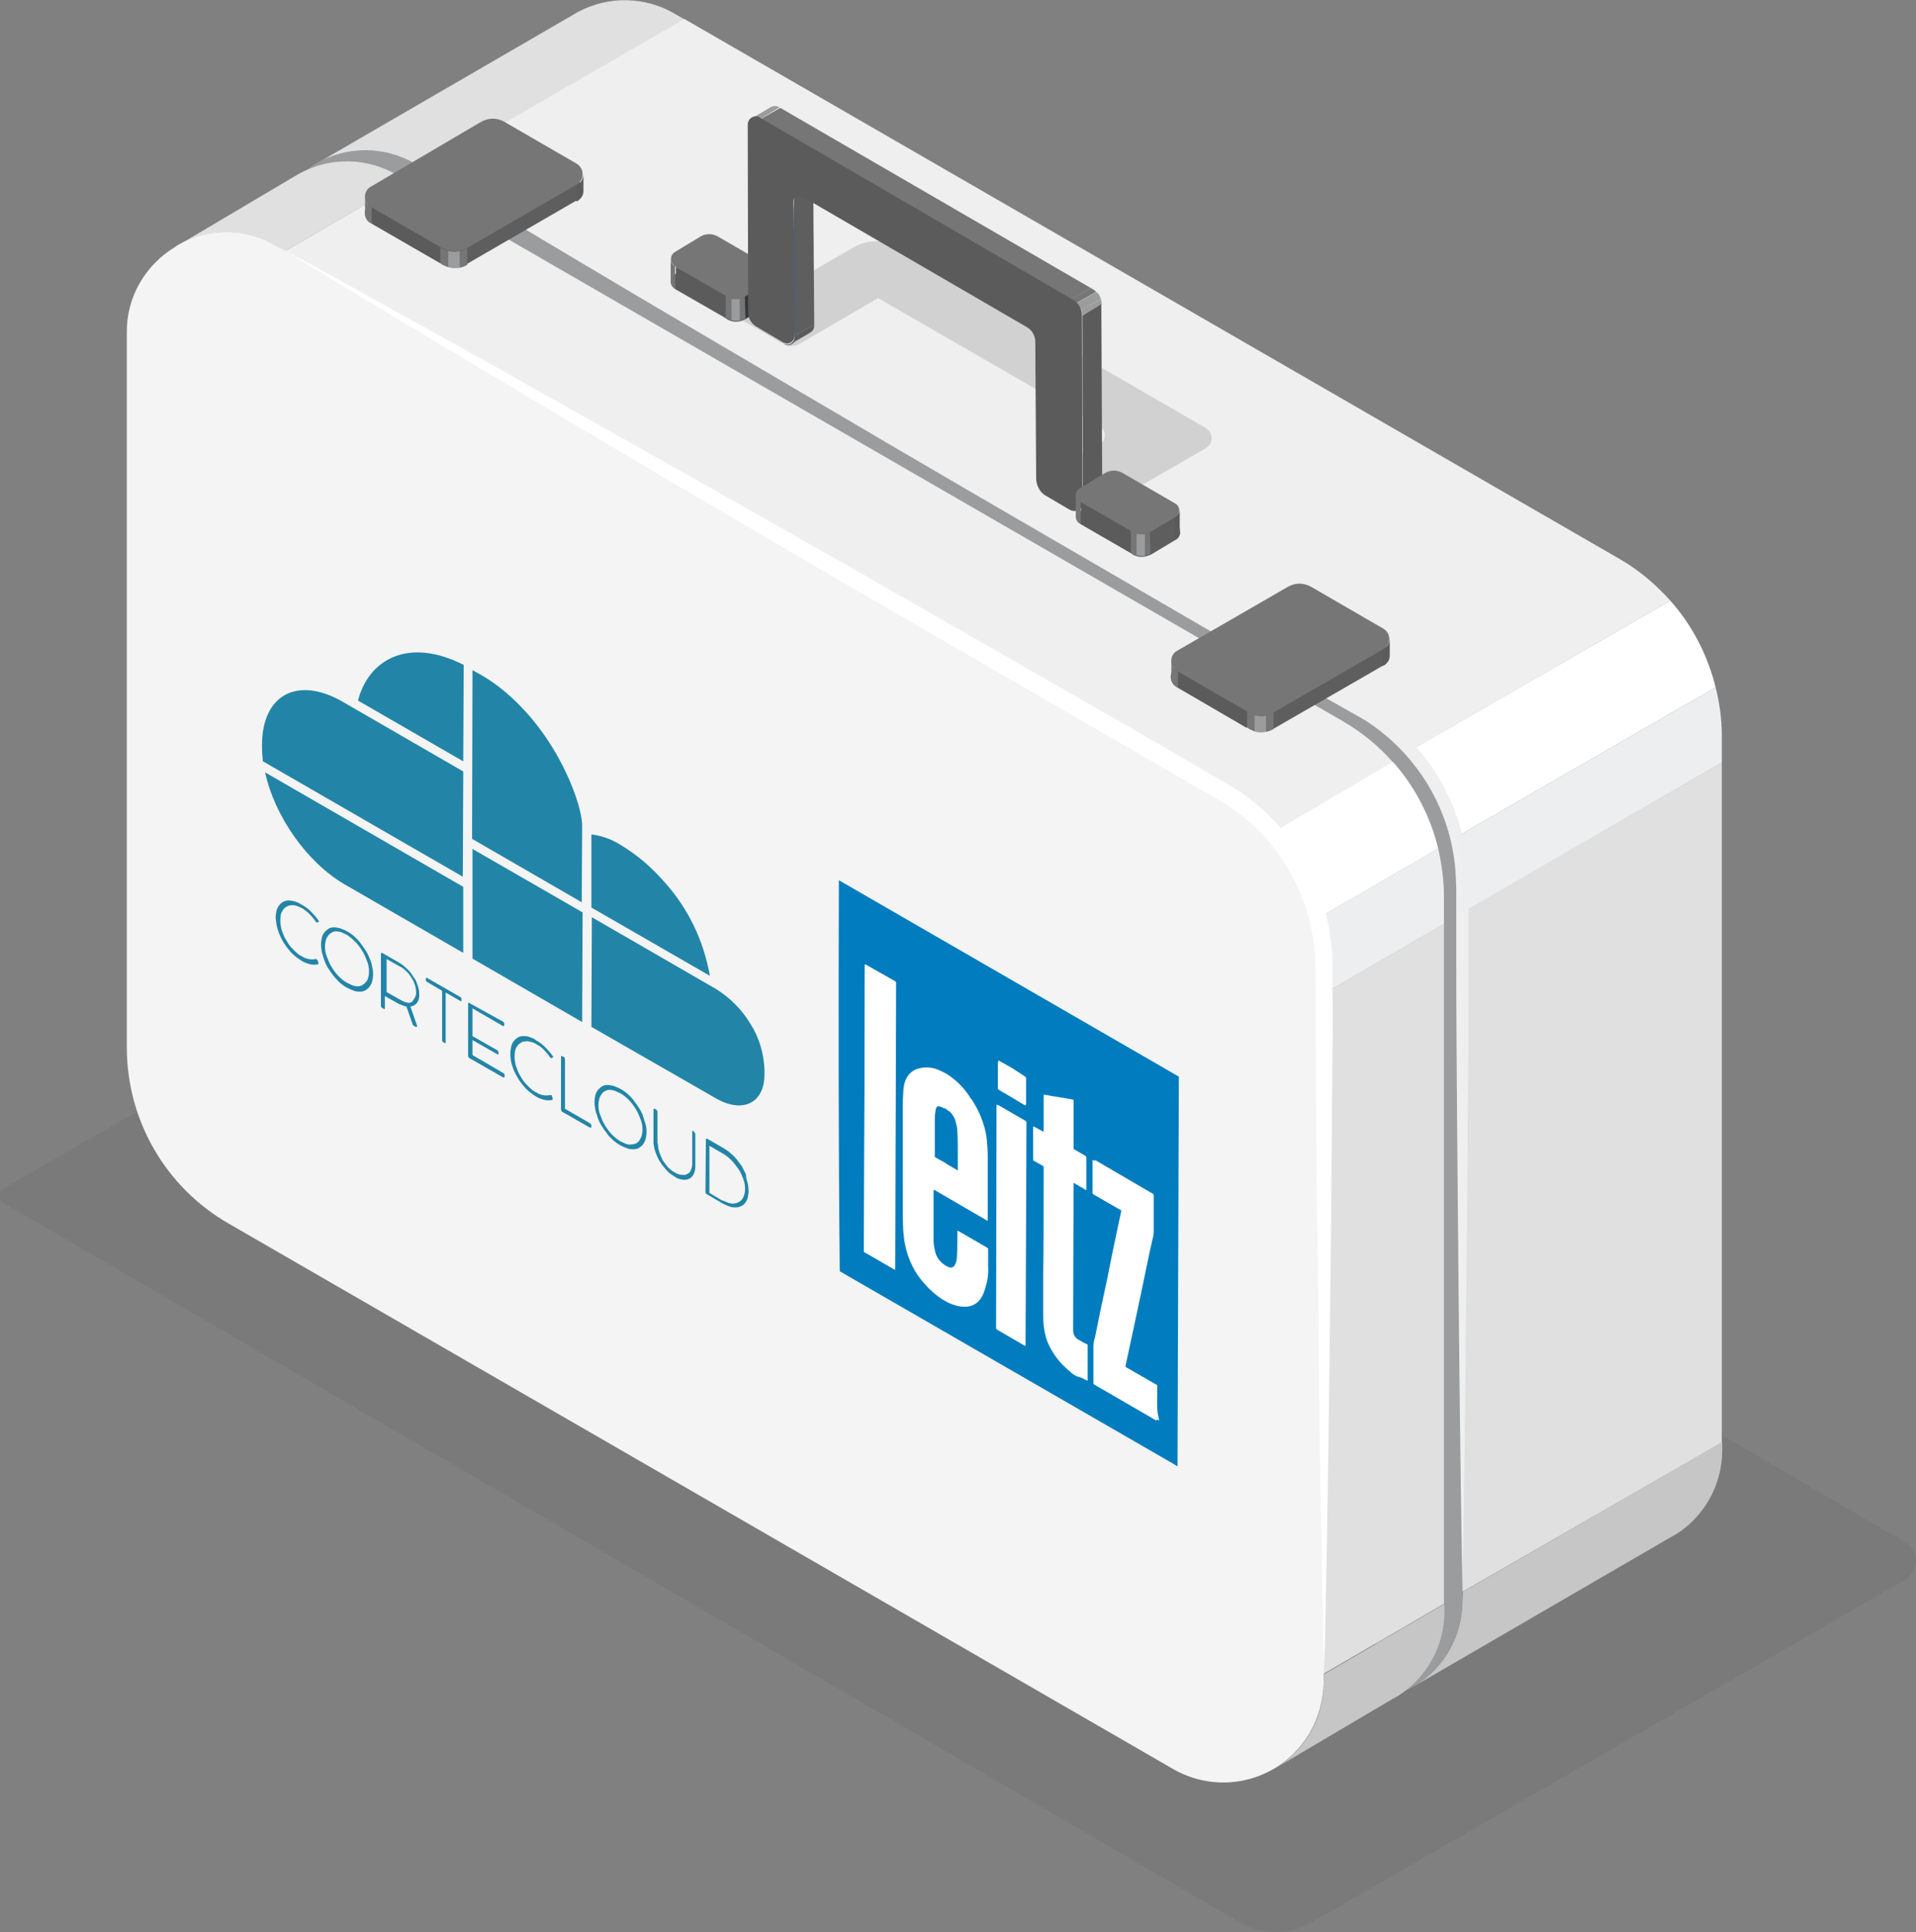 <svg id="Camada_1" xmlns="http://www.w3.org/2000/svg" viewBox="0 0 435.1 438.8"><rect x="0" y="0" width="435.1" height="438.8" fill="#808080" stroke="none"/><style>.st0{opacity:5.000000e-02;enable-background:new ;} .st1{fill:#E0E0E0;} .st2{fill:#C6C6C6;} .st3{fill:#FFFFFF;} .st4{fill:#9B9C9E;} .st5{fill:#EFEFEF;} .st6{fill:#5E5E5E;} .st7{opacity:0.2;fill:#5E5E5E;enable-background:new ;} .st8{fill:#EDEEEF;} .st9{fill:#F4F4F4;} .st10{fill:#5B5B5B;} .st11{fill:#777676;} .st12{fill:#32373D;} .st13{fill:#555E69;} .st14{fill:#2285A7;} .st15{fill:#007CBF;}</style><title>kit</title><g id="Camada_1-2"><path class="st0" d="M432.7 350.3l-249.5-146h-68.7L1 269.8c-1 .5-1.3 1.8-.8 2.7.2.3.4.6.8.8l280.6 163.3c5 2.9 11.2 2.9 16.2 0l134.9-77.9c2.3-1.4 3.1-4.3 1.7-6.6-.4-.8-1-1.4-1.7-1.8z"/><path class="st1" d="M332.1 361.5l58.9-33.9V173.2l-58.9 33.9zM71.3 37.4zM94.3 37.3l2 1.2 59.1-34.1-2.2-1.3c-6.7-3.9-15-4.1-21.9-.4l-.2.1c-.4.2-.8.5-1.2.7L71.8 37.2c7-4 15.5-4 22.5.1z"/><path class="st2" d="M332.1 363.5c0 7.9-4.1 15.3-10.9 19.4l57.5-33.4 2.1-1.2c6.4-4.1 10.3-11.3 10.3-19v-1.8l-58.9 34-.1 2z"/><path class="st3" d="M330.7 190.1l58.9-34c-1.8-7.3-5.3-14.1-10.3-19.7l-59 34c5.1 5.6 8.6 12.4 10.4 19.7z"/><path class="st4" d="M332.1 363.5V201.2c0-16.5-8.8-31.7-23-39.9l-.9-.6L96.3 38.4l-2-1.2c-7-4.1-15.5-4.1-22.5-.1l-.3.2-.1.1c-6.5 3.9 4.7 1.8 4.7 10.4L60.3 219.3c0 16.5 8.8 31.7 23 39.9l230.6 114.9c7.7 4.5.6 12.8 7.3 8.8 6.8-4.1 10.9-11.4 10.9-19.4z"/><path class="st5" d="M304.8 163.7l-.7-.4L92.3 41 64.8 57l211.8 122.3 1 .5c4.2 2.4 8.1 5.5 11.3 9.2l27.4-15.9c-3.3-3.8-7.2-6.9-11.5-9.4z"/><path class="st5" d="M327 177.1c-1.5-2.6-3.3-5.1-5.4-7.4l57.7-33.3c-3.3-3.7-7.1-6.9-11.4-9.4l-.7-.4L155.4 4.3 96.3 38.4l16.8 10 19.3 11.5c7.4 4.4 15.8 9.4 25 14.8L187 92.1c10.5 6.2 21.6 12.7 33.1 19.4l72.1 41.9 9.2 5.3 4.6 2.6 2.3 1.3c.8.4 1.5.9 2.2 1.3 11.5 7.6 18.9 20 20 33.7.1 1.7.2 3.3.2 5v15.2c0 13.3.1 26.2.2 38.4s.2 23.7.3 34.4.2 20.4.3 29.1.2 16.2.3 22.4c.2 12.4.3 19.5.3 19.5s.1-7.1.3-19.5c.1-6.2.2-13.8.3-22.4s.2-18.4.3-29.1.2-22.2.3-34.4.2-25.1.2-38.4v-10.1-5.1s0-3.5-.1-5.2c-.6-7.1-2.8-14.1-6.4-20.3z"/><path class="st6" d="M153.3 65.6l.1.1 11.3 6.5.4.3c.3.2.6.3.9.4.6.2 1.3.2 1.9.1.4-.1.8-.2 1.1-.4h.1l5.6-3.4.2-.1c.6-.3 1-1 .9-1.7 0-.7-.4-1.3-.9-1.6l-11.9-7c-1.2-.7-2.7-.7-3.9 0l-5.8 3.5c-.9.5-1.2 1.7-.7 2.6.2.2.4.5.7.7zM245.4 119l.1.1 11.3 6.5.4.3c.3.2.6.3.9.4.6.2 1.2.2 1.9.1.4-.1.8-.2 1.2-.4h.1l5.5-3.3.2-.1c.6-.3 1-1 1-1.6 0-.6-.6-4.2-1.2-4.5l-11.6-4c-1.2-.7-2.7-.7-3.9 0l-5.8 3.5c-.9.5-1.2 1.7-.7 2.6.1.1.4.3.6.4z"/><path class="st7" d="M273.8 101.8c1.3-.7 1.7-2.4 1-3.6-.2-.4-.6-.7-1-1l-6.2-3.6L211 60.9l.6-.3-10.1-5.8H199c-1.9 0-3.8.5-5.4 1.5l-26.7 15.5 8.9 5.1c1 .7 2.1 1.2 3.2 1.7 1 .1 2.1-.2 2.9-.7l17.5-10.2 50.3 29c1.1.7 1.5 2.1.9 3.3-.2.4-.5.7-.9.9l-12.7 7.3c-1.1.7-1.5 2.1-.9 3.2.2.4.5.6.9.9l6.6 3.8h5.4l17.2-9.9 7.6-4.4z"/><path class="st1" d="M300.6 380.1l27.3-15.9V209.8l-27.3 15.9zM39.9 56l.1-.1-.1.1zM62.8 55.8l2 1.2 27.5-16-2.2-1.3c-6.7-3.9-15-4.1-21.9-.4l-.2.1c-.4.2-.8.5-1.2.7L40.3 55.8c7-4.1 15.6-4 22.5 0z"/><path class="st2" d="M300.6 382.1c0 7.9-4.1 15.3-10.9 19.4l25.9-15.3 2.1-1.2c6.4-4.2 10.3-11.3 10.3-18.9v-1.8l-27.3 15.9-.1 1.9z"/><path class="st8" d="M389.6 156.1l-58.9 34c.9 3.6 1.4 7.3 1.4 11.1v6l58.9-34V167c0-3.7-.5-7.3-1.4-10.9zM299.2 208.6c.9 3.6 1.4 7.3 1.4 11.1v6l27.3-15.9v-6.2c0-3.7-.5-7.3-1.3-10.9l-27.4 15.9z"/><path class="st3" d="M299.2 208.6l27.4-15.9c-1.8-7.3-5.3-14.1-10.3-19.7l-27.4 16c5 5.6 8.5 12.4 10.3 19.6z"/><path class="st9" d="M300.6 382.1V219.7c0-16.5-8.8-31.7-23-39.9l-1-.5L64.8 57l-2-1.2c-7-4.1-15.6-4.1-22.5-.1l-.3.2-.1.1C33 60.1 28.7 67.5 28.8 75.5v162.4c0 16.5 8.8 31.7 23 39.9l214.7 124c10.9 6.2 24.7 2.5 31-8.4 2-3.5 3-7.3 3.1-11.3z"/><path class="st3" d="M62.8 55.8l17.3 9.5c11 6.1 26.7 14.7 45.4 25.3l30.2 17 33.7 19.1 36 20.6 37.1 21.3 9.3 5.4 4.6 2.7 2.4 1.4 2.3 1.4c12.5 8.3 20.4 21.9 21.4 36.9.2 3.7 0 7 .1 10.4s0 6.8 0 10.2c-.1 13.4-.2 26.4-.3 38.7s-.3 24-.4 34.7-.3 20.6-.4 29.3-.3 16.3-.4 22.6c-.3 12.5-.4 19.7-.4 19.7s-.1-7.2-.4-19.7c-.1-6.3-.2-13.9-.4-22.6s-.3-18.6-.4-29.3-.2-22.4-.4-34.7-.2-25.3-.3-38.7v-10.2c0-3.4 0-6.9-.2-10.2-.5-6.7-2.6-13.2-5.9-19-3.4-5.9-8.2-10.9-13.8-14.6l-2.3-1.4-2.3-1.3-4.6-2.7-9.3-5.4-37-21.4-35.9-20.8-33.4-19.6-29.9-17.7c-18.5-11-33.8-20.2-44.6-26.7L62.8 55.8z"/><path class="st6" d="M84.2 50.6l.2.1 15.6 9 .6.3c.4.2.8.4 1.2.5 1.4.4 2.9.2 4.2-.5l.1-.1 24.7-14.3.2-.1c.8-.5 1.3-1.3 1.3-2.3 0-1-.5-1.9-1.3-2.3l-16.4-9.5c-1.7-1-3.7-1-5.4 0L84.2 46c-1.3.7-1.7 2.4-1 3.6.2.4.6.8 1 1zM289.1 165.6l.1-.1 24.8-14.3.2-.1c.8-.5 1.3-1.3 1.3-2.3v-.1c0-.9-.5-1.8-1.3-2.3l-16.5-9.5c-1.7-1-3.7-1-5.4 0l-25.1 14.5c-1.3.7-1.7 2.4-1 3.6.2.4.6.7 1 1l.2.1 15.6 9 .6.3c.4.2.8.4 1.2.5.8.2 1.7.3 2.6.1"/><path class="st10" d="M84.4 47.1v3.7l15.6 9v-3.7z"/><path class="st1" d="M132.4 39.6z"/><path class="st10" d="M131.1 42l-.2.1v3.7l.3-.2c.8-.5 1.3-1.3 1.3-2.2V39.6c-.1 1.1-.6 1.9-1.4 2.4z"/><path class="st11" d="M84.2 47c-.8-.5-1.3-1.3-1.3-2.2v3.8c0 .9.5 1.7 1.3 2.1l.2.1v-3.7l-.2-.1zM106 56.5c-.5.3-1 .5-1.6.6v3.7c.6-.1 1.1-.3 1.6-.6h.1v-3.8l-.1.1zM101.8 60.7V57c-.4-.1-.8-.3-1.2-.5l-.6-.4v3.7l.6.4c.4.2.8.3 1.2.5z"/><path class="st4" d="M101.8 57v3.7c.8.2 1.7.3 2.6.1V57c-.9.3-1.7.2-2.6 0z"/><path class="st11" d="M84.2 47l.2.1 15.6 9 .6.3c.4.2.8.4 1.2.5.8.2 1.7.3 2.6.1.6-.1 1.1-.3 1.6-.6l.1-.1L130.8 42l.2-.1c.8-.5 1.3-1.3 1.3-2.3v-.1c0-.9-.5-1.8-1.3-2.3l-16.4-9.5c-1.7-1-3.7-1-5.4 0l-25 14.7c-1.3.7-1.7 2.4-1 3.6.2.4.6.7 1 1z"/><path class="st10" d="M267.5 152.5v3.7l15.6 9.1v-3.7zM314.2 147.4l-.2.1v3.7l.3-.1c.8-.5 1.3-1.3 1.3-2.2V145.1c-.1 1-.6 1.9-1.4 2.3z"/><path class="st11" d="M267.3 152.4c-.8-.5-1.3-1.3-1.3-2.2v3.8c0 .9.5 1.7 1.3 2.1l.2.1v-3.7l-.2-.1zM289.1 161.9c-.5.3-1 .5-1.6.6v3.7c.6-.1 1.1-.3 1.6-.6l.1-.1v-3.7l-.1.1zM285 166.1v-3.7c-.4-.1-.8-.3-1.2-.5l-.6-.4v3.7l.6.4c.4.2.8.4 1.2.5z"/><path class="st4" d="M284.9 162.4v3.7c.8.3 1.7.3 2.6.1v-3.7c-.8.2-1.7.2-2.6-.1z"/><path class="st11" d="M267.3 152.4l.2.1 15.6 9 .6.4c1.7 1 3.7 1 5.4 0l.1-.1 24.8-14.3.2-.1c.8-.5 1.3-1.3 1.3-2.3 0-.9-.5-1.8-1.3-2.3l-16.4-9.5c-1.7-1-3.7-1-5.4 0l-25.1 14.5c-1.3.7-1.7 2.4-1 3.6.3.5.6.8 1 1z"/><path class="st6" d="M180.3 34.1l4.3-2.5.3 42.1-4.4 2.5z"/><path class="st12" d="M169.2 67.3v5.1l5.5-3.4v-5z"/><path class="st10" d="M153.5 60.6v5l11.3 6.5v-5z"/><path class="st1" d="M175.9 62.2z"/><path class="st12" d="M174.9 63.9l-.2.1v5l.2-.1c.6-.3 1-.9 1-1.6v-5.1c0 .7-.4 1.4-1 1.7z"/><path class="st11" d="M153.3 60.5c-.6-.3-1-.9-1-1.6V64c0 .6.4 1.2.9 1.6l.1.1v-5.2zM169.1 67.4c-.4.2-.7.4-1.1.4v5c.4-.1.8-.2 1.2-.4h.1l-.2-5zM166.1 72.8v-5c-.3-.1-.6-.2-.9-.4l-.4-.3v5l.4.3c.3.2.6.3.9.4z"/><path class="st4" d="M166.1 67.7v5c.6.2 1.2.2 1.9.1v-5c-.7.1-1.3.1-1.9-.1z"/><path class="st11" d="M153.3 60.5l.1.1 11.3 6.5.4.3c.3.2.6.3.9.4 1 .3 2.1.2 3-.4h.1l5.6-3.4.2-.1c.6-.3 1-1 .9-1.7 0-.7-.4-1.3-.9-1.6L163 53.7c-1.2-.7-2.7-.7-3.9 0l-5.8 3.5c-.9.5-1.2 1.7-.7 2.6.2.3.4.5.7.7z"/><path class="st10" d="M180.5 76.4v-.2l4.4-2.5v.2c0 .7-.3 1.3-.9 1.6l-.1.1-4.3 2.5c.6-.4.9-1 .9-1.7z"/><path class="st11" d="M172.8 27l4.4-2.5 70.5 40.9-4.3 2.5z"/><path class="st1" d="M244.9 115.8z"/><path class="st10" d="M245.9 114.1v-.2l4.4-2.5v.2c0 .7-.3 1.3-.9 1.6h-.1l-4.3 2.5c.5-.4.9-1 .9-1.6z"/><path class="st4" d="M172.6 26.9c-.6-.3-1.3-.3-1.9 0l4.2-2.5.2-.1c.6-.3 1.2-.3 1.8 0l.1.1-4.3 2.6-.1-.1zM245.8 71.6c0-.4-.1-.8-.2-1.2l4.4-2.5c.1.4.2.8.2 1.2v.1l-4.4 2.5v-.1z"/><path class="st11" d="M248.9 66.3l-4.4 2.5c-.2-.2-.5-.4-.8-.6l-.4-.3 4.4-2.5.5.3c.3.2.5.3.7.6z"/><path class="st4" d="M244.6 68.8l4.4-2.5c.5.4.8 1 1 1.6l-4.4 2.5c-.2-.6-.6-1.2-1-1.6z"/><path class="st10" d="M244.9 115.8c-.6.3-1.3.3-1.9 0l-5.3-3.1c-1.5-.8-2.4-2.4-2.4-4.1l-.2-31c0-1.3-.7-2.6-1.9-3.3l-51.1-29.7c-.6-.3-1.3-.1-1.7.4-.1.2-.2.4-.2.6l.2 30.7c0 1-.8 1.7-1.7 1.7-.3 0-.6-.1-.8-.2l-6.1-3.6c-1.2-.7-2-2-1.9-3.4l-.1-42.5c0-1.1.9-1.9 1.9-1.9.3 0 .7.1.9.3l.1.1 70.6 41 .4.3c.3.2.5.3.8.6.5.4.8 1 1 1.6.1.4.2.8.2 1.2v.1l.1 42.2v.2c.1.8-.2 1.4-.9 1.8z"/><path class="st13" d="M182.2 44.7c-.1-.1-.3-.1-.4-.1-.4 0-.7.1-1 .4-.2.2-.3.4-.3.7v1c0 .7.1 1.5.1 2.4 0 1.7.1 3.8.2 5.9s.1 4.5.1 6.8v6.8s-.1 4.2-.1 5.9c0 .9 0 1.7-.1 2.4s-.6 1.2-1.2 1.4c-.4.1-.8.1-1.2 0-.1-.1-.2-.1-.3-.2.1.1.3.1.4.1.9.2 1.8-.3 2-1.2v-.2c0-.7-.1-1.5-.1-2.3 0-1.7-.1-3.8-.1-5.9s-.1-4.5-.1-6.8V55s.1-4.2.1-5.9c0-.9 0-1.7.1-2.4v-1c0-.3.2-.6.4-.8.3-.3.7-.4 1.1-.3.2 0 .3 0 .4.1z"/><path class="st10" d="M245.8 71.7l4.3-2.6.2 42.3-4.4 2.5zM245.5 114v5l11.3 6.6v-5.1z"/><path class="st1" d="M267.8 115.6z"/><path class="st10" d="M266.9 117.3l-.2.1v5.1l.2-.1c.6-.3 1-.9 1-1.6v-5.1c0 .6-.4 1.3-1 1.6z"/><path class="st11" d="M245.3 113.9c-.6-.3-1-.9-1-1.6V117.4c0 .7.4 1.2 1 1.5l.1.1v-5l-.1-.1zM261.1 120.8c-.4.2-.7.4-1.1.4v5c.4-.1.8-.2 1.2-.4h.1l-.2-5zM258.1 126.2v-5c-.3-.1-.6-.2-.9-.4l-.4-.3v5l.5.3c.2.2.5.3.8.4z"/><path class="st4" d="M258.1 121.1v5c.6.2 1.2.2 1.9.1v-5c-.7.1-1.3.1-1.9-.1z"/><path class="st11" d="M245.3 113.9l.1.1 11.3 6.5.4.3c.3.2.6.3.9.4.6.2 1.3.2 1.9.1.4-.1.8-.2 1.1-.4h.1l5.5-3.3.2-.1c.6-.3 1-1 1-1.6 0-.7-.4-1.3-1-1.6l-11.9-6.9c-1.2-.7-2.7-.7-3.9 0l-5.8 3.5c-.9.5-1.2 1.7-.7 2.6.3 0 .5.2.8.4z"/><path class="st14" d="M128 240c.1.1.2.1.2.2s.1.2.1.3v11.3l5.7 3.3.2.2c0 .1.1.2.1.3v.3c0 .1 0 .1-.1.2h-.2l-6.3-3.6c-.1-.1-.2-.1-.2-.2s-.1-.2-.1-.3v-12c0-.1 0-.1.1-.2.1 0 .1 0 .2.1l.3.1zM146.6 255.3c.3 1.1.3 2.3 0 3.4-.1.4-.3.8-.6 1.2-.2.3-.6.6-.9.8-.4.2-.8.3-1.2.3-.5 0-1 0-1.4-.2-.5-.2-1.1-.4-1.6-.7-.6-.3-1.1-.7-1.6-1.1-.5-.5-1-.9-1.4-1.5-.4-.5-.8-1.1-1.2-1.7-.4-.6-.7-1.2-.9-1.8-.2-.6-.4-1.2-.6-1.9-.1-.6-.2-1.2-.2-1.8 0-.5.1-1.1.2-1.6.1-.4.3-.8.6-1.2.3-.3.6-.6.9-.8.4-.2.8-.3 1.2-.3.5 0 1 .1 1.4.2.5.2 1.1.4 1.6.7.6.3 1.1.7 1.6 1.1.5.5 1 .9 1.4 1.5.4.5.8 1.1 1.2 1.7.4.6.7 1.2.9 1.8.2.6.4 1.3.6 1.9zm-.9 2.7c.1-.4.2-.9.2-1.4 0-.8-.1-1.6-.4-2.3-.3-.8-.6-1.6-1.1-2.4-.5-.8-1-1.5-1.6-2.1-.6-.6-1.2-1.1-1.9-1.5-.4-.2-.9-.4-1.3-.6-.4-.1-.8-.2-1.2-.2-.3 0-.7.1-1 .3-.3.1-.6.4-.8.7-.2.3-.4.6-.5 1-.1.4-.2.9-.2 1.4 0 .8.1 1.6.4 2.3.3.8.6 1.6 1.1 2.4.5.8 1 1.5 1.6 2.1.6.6 1.2 1.1 1.9 1.5.4.2.9.4 1.3.6.4.1.8.2 1.2.1.3 0 .7-.1 1-.2.3-.2.6-.4.8-.7.2-.4.4-.7.5-1M162.6 224.6c3.2 2 5.9 4.7 7.8 7.9 2 3.1 3 6.6 3.2 10.2v1.3c0 6.5-4.9 8.9-10.9 5.5l-28.4-16.3.1-24.9 28.2 16.3zM140.8 191.8c3.7 2.2 7 5 9.9 8.3 5.5 6 9.1 13.5 10.5 21.5l-26.9-15.5v-16.6c2.4.3 4.6 1.1 6.5 2.3zM109.3 153.3c6.1 3.5 12 9.6 16.3 16.7s6.6 14.2 6.6 17.6l-.1 17.3-24.9-14.4.1-38.3 2 1.1zM68.6 205.5c.7.4 1.4.9 2 1.5.6.6 1.2 1.3 1.7 2 .1.1.1.2.1.3 0 .1 0 .1-.1.1h-.1s-.1 0-.1.1h-.2l-.1-.1-.1-.1c-.4-.6-.9-1.2-1.4-1.7-.5-.5-1-.9-1.6-1.3-.4-.2-.9-.4-1.4-.6-.4-.1-.8-.2-1.2-.1-.4 0-.7.1-1 .3-.3.1-.6.4-.8.7-.2.3-.4.6-.5 1-.2.9-.2 1.9 0 2.9.1.6.3 1.1.5 1.6.2.6.5 1.1.8 1.6.3.5.6 1 1 1.4.4.4.8.9 1.2 1.2.4.4.8.7 1.3.9.9.6 2 .8 3.1.6h.2l.1.2.1.1.1.2.1.3V218.9l-.1.1c-.6.1-1.1.1-1.7 0-.7-.2-1.4-.4-2-.8-.8-.5-1.6-1.1-2.3-1.8-1.4-1.5-2.5-3.3-3.1-5.2-.3-.9-.4-1.8-.5-2.8 0-.5.1-1.1.2-1.6.1-.4.3-.8.6-1.2.2-.3.6-.6.9-.8.4-.2.8-.3 1.2-.3.5 0 1 .1 1.4.2.7.2 1.2.5 1.7.8zM84.5 219.5c.3 1.1.3 2.3 0 3.4-.1.4-.3.8-.6 1.2-.2.3-.6.6-.9.8-.4.2-.8.3-1.2.3-.5 0-1 0-1.4-.2-.5-.2-1.1-.4-1.6-.7-.6-.3-1.1-.7-1.6-1.1-.5-.5-1-1-1.4-1.5-.4-.5-.8-1.1-1.2-1.7-.4-.6-.7-1.2-.9-1.8-.2-.6-.4-1.2-.6-1.9-.1-.6-.2-1.2-.2-1.8 0-.5.1-1.1.2-1.6.1-.4.3-.8.6-1.2.3-.3.6-.6.9-.8.4-.2.8-.3 1.2-.3.5 0 .9.1 1.4.2.5.2 1.1.4 1.6.7.6.3 1.1.7 1.6 1.1.5.5 1 .9 1.4 1.5.4.5.8 1.1 1.2 1.7.4.6.7 1.2.9 1.8.3.6.5 1.2.6 1.9zm-.9 2.6c.1-.4.2-.9.2-1.4 0-.8-.1-1.6-.4-2.3-.3-.8-.6-1.6-1.1-2.4-.5-.8-1-1.5-1.6-2.1-.6-.6-1.2-1.1-1.9-1.6-.4-.2-.9-.4-1.3-.6-.4-.1-.8-.2-1.2-.2-.3 0-.7.1-1 .3-.3.2-.6.4-.8.7-.2.3-.4.6-.5 1-.1.4-.2.9-.2 1.4 0 .8.1 1.6.4 2.3.3.8.6 1.6 1.1 2.4.5.8 1 1.5 1.6 2.1.6.6 1.2 1.1 1.9 1.5.4.2.9.4 1.3.6.4.1.8.2 1.2.2.3 0 .7-.1 1-.3.3-.2.6-.4.8-.7.2-.2.4-.5.5-.9M94.8 223.7c.3.7.4 1.4.4 2.1 0 .4 0 .7-.1 1.1-.1.3-.2.6-.4.8-.3.5-.9.8-1.5.9l1.5 4.3v.2c0 .1 0 .1-.1.1h-.2l-.5-.3c-.1-.1-.2-.2-.2-.3l-1.4-4c-.6-.1-1.1-.4-1.7-.6l-3.2-1.8v2.8c0 .2-.1.2-.3.1l-.3-.2c-.2-.1-.3-.3-.3-.5v-11.8c0-.1 0-.1.1-.2h.2l3.8 2.2c.7.4 1.3.9 1.8 1.4.6.5 1.1 1.2 1.5 1.9.4.4.7 1.1.9 1.8zm-.6 2.9c.2-.4.3-.8.3-1.2 0-.5-.1-1-.2-1.5-.2-.6-.4-1.1-.7-1.6-.3-.5-.7-1.1-1.1-1.5-.4-.4-.8-.8-1.3-1.1l-.2-.1-3.2-1.8v7.5l3.2 1.8c.5.3 1 .5 1.5.6.4.1.8 0 1.1-.2l.6-.9M105.2 201.4v15l-27-15.6c-8.4-4.9-15.8-15.3-18-25.4l45 26zM105.2 175.2l-.1 23.9L59.9 173c-.1 0-.1 0-.2-.1-.1-1-.2-2-.2-3.1v-.6c0-11.4 8-15.7 18.2-9.9l27.5 15.9zM105.3 151l-.1 21.9-23.9-13.8c2.3-9.1 11.2-14.6 24-8.1zM114.2 232c.2.1.3.3.3.5v.3c0 .1 0 .1-.1.2h-.2l-6.9-4v6.3l5.6 3.2c.1.1.2.1.2.2.1.1.1.1.1.3v.3c0 .1 0 .1-.1.2-.1 0-.2 0-.2-.1l-5.6-3.2v3.4l7 4.1c.2.1.3.3.3.5v.3c0 .1-.1.2-.3.2l-7.7-4.4c-.1 0-.1-.1-.2-.2 0-.1-.1-.2-.1-.3v-11.9c0-.1 0-.2.1-.2s.1 0 .2.1l7.6 4.2zM132.3 207.2l-.1 24.9-24.9-14.4v-24.9zM104.5 226.4c.1.1.2.1.2.2.1.1.1.2.1.3v.3c0 .1 0 .1-.1.2 0 0-.1 0-.2-.1l-3.3-1.9v11.3c0 .2-.1.3-.2.2l-.3-.2c-.2-.1-.3-.3-.3-.4V225l-3.4-2c-.2-.1-.3-.3-.3-.4v-.3c0-.2.1-.3.3-.2l7.5 4.3zM121.8 236.3c.7.4 1.4.9 2 1.5.6.6 1.2 1.3 1.7 2 .1.1.1.2.1.3 0 .1 0 .1-.1.1h-.1l-.1.1h-.2l-.1-.1-.1-.1c-.4-.6-.9-1.2-1.4-1.7-.5-.5-1-.9-1.6-1.2-.4-.3-.9-.5-1.4-.6-.4-.1-.8-.2-1.2-.1-.4 0-.7.1-1 .3-.3.2-.6.4-.8.7-.2.3-.4.6-.5 1-.2.9-.2 1.9 0 2.9.1.6.3 1.1.5 1.6.2.6.5 1.1.8 1.6.3.5.6 1 1 1.4.4.4.8.9 1.2 1.2.4.4.8.7 1.3.9.9.6 2 .8 3.1.6H125.2c.1 0 .1.1.1.2l.1.2c0 .1.1.2.1.3V249.7l-.1.1c-.6.1-1.1.1-1.7 0-.7-.2-1.4-.4-2-.8-.8-.5-1.6-1.1-2.3-1.8-1.4-1.5-2.5-3.3-3.1-5.2-.3-.9-.4-1.8-.4-2.8 0-.5.1-1.1.2-1.6.1-.4.3-.8.6-1.2.2-.3.6-.6.9-.8.4-.2.8-.3 1.2-.3.5 0 1 0 1.4.2.6.2 1.2.4 1.6.8zM157.6 257.1c.1.1.2.1.2.2.1.1.1.2.1.3v7.3c0 .6-.1 1.2-.4 1.8-.2.4-.6.8-1 1-.5.2-1 .3-1.5.2-.7-.1-1.3-.3-1.8-.7-.5-.3-.9-.6-1.3-.9-.4-.4-.8-.8-1.1-1.2-.7-.8-1.3-1.8-1.7-2.8-.2-.5-.4-1-.5-1.5-.1-.5-.2-1-.2-1.4V252c0-.1 0-.1.1-.2 0-.1.1 0 .2 0l.3.2c.1.1.2.1.2.2.1.1.1.2.1.3v7.2h.1c0 .6.1 1.2.3 1.9.2.6.5 1.3.8 1.9.4.6.8 1.1 1.2 1.6.5.5 1 .9 1.6 1.2.5.3 1 .5 1.6.5.4.1.9 0 1.2-.2.4-.2.7-.5.8-.9.2-.5.3-1 .3-1.5V257c0-.2.1-.2.2-.2h.1l.1.3zM169.8 268.7c.1.6.2 1.2.2 1.8 0 .5-.1 1-.2 1.5-.1.4-.3.8-.6 1.2-.2.3-.6.6-.9.7-.4.2-.8.3-1.2.3-.5 0-.9 0-1.4-.2-.5-.2-1.1-.4-1.6-.7l-3.6-2.1c-.1-.1-.2-.1-.2-.2-.1-.1-.1-.2-.1-.3l.1-11.9c0-.1 0-.1.1-.2h.2l3.8 2.2c.5.3 1.1.7 1.5 1.1.5.4 1 .9 1.4 1.4.4.5.8 1.1 1.2 1.6l.9 1.8c0 .8.2 1.4.4 2zm-.8 2.7c.1-.4.2-.9.2-1.3 0-.8-.1-1.6-.4-2.3-.3-.8-.6-1.6-1.1-2.3-.5-.7-1-1.4-1.6-2-.6-.6-1.2-1.1-1.9-1.5l-3.1-1.8v10.7l3 1.8v-.1c.4.2.9.4 1.4.6.4.1.8.2 1.2.1.3 0 .7-.1 1-.3.3-.1.6-.4.8-.6.2-.3.4-.7.5-1"/><path class="st15" d="M214.6 251.6c.2.1.3.2.5.2l.5.4h.1c.7.6 1.3 1.4 1.5 2.4.2.7.3 1.5.4 2.2.1 1.3.1 2.6.1 3.9v5c0 .2-.1.2-.2.1l-1.7-1-.7-.4-.3-.2-.1-.1-.9-.5-1.3-.7-.1-.1c-.1-.1-.2-.2-.1-.4v-1.6-2.7-2.4-1.8c0-.6.1-1.3.2-1.9.2-1 .8-1.2 1.8-.7l.3.3z"/><path class="st3" d="M224.4 283.9V287.6c0 1.6-.1 3.3-.4 4.9-.9 3.6-3.1 5.1-6.7 4.2-.2 0-.4-.1-.6-.2-.5-.2-1.1-.4-1.6-.7l-.1-.1-.3-.2-.4-.3c-1.4-.9-2.7-2.1-3.9-3.4-2.3-2.6-3.9-5.7-4.6-9.1-.2-1.1-.3-2.2-.4-3.2-.1-1.8-.1-3.4-.1-5.1V262.8v-5-7.5c0-.7 0-1.4.1-2.1.2-2.7 1.2-4.5 3-5.3 1.7-.6 3.5-.5 5.1.2.5.2 1.1.5 1.6.8l.2.1c2.2 1.4 4 3.3 5.4 5.5l.2.2.5.8.3.5c.9 1.5 1.6 3.2 2.1 4.9.3 1 .5 2 .6 3.1.1 1.2.2 2.4.2 3.6V277.2c0 .3 0 .3-.3.2l-11.6-6.8c-.3-.2-.3-.2-.3.1v11.2c0 .9.1 1.8.4 2.7.3 1.1.9 2 1.9 2.7l.3.2.2.1c.2.1.5.2.7.3.6.2 1.2 0 1.4-.6v-.1c.2-.6.4-1.2.4-1.8 0-1.8 0-3.6.1-5.5 0-.3 0-.3.3-.2l6.4 3.7c-.1.2-.1.2-.1.5zm-12.3-21.4c0 .1 0 .3.1.4l.1.1 1.3.7.9.5.1.1.3.2.7.4 1.7 1c.2.1.2.1.2-.1v-1.4-3.6s0-2.6-.1-3.9c0-.7-.2-1.5-.4-2.2-.2-.9-.8-1.8-1.5-2.4h-.1l-.5-.4c-.1-.1-.3-.2-.4-.2h-.1l-.4-.2c-1-.5-1.6-.3-1.8.7-.1.6-.2 1.3-.2 1.9v6.9c.1.5.1 1 .1 1.5M243.7 249.4v10.9c0 .3 0 .3.3.4l1.2.7 1.2.7c.2.1.2.2.2.4v7.2c0 .2-.1.2-.2.1l-1.2-.7-1.2-.7c-.3-.1-.3-.1-.3.1 0 10.9-.1 21.8-.1 32.8 0 .4 0 .8.1 1.2.1.5.4 1 .9 1.3l.1.1.3.2.8.4c.3.2.7.3 1 .5.1.1.1.1.1.2v7.8c0 .2 0 .3-.2.2-.8-.4-1.5-.8-2.2-1.2l-.2-.1c-.4-.2-.7-.5-1.1-.7l-.4-.4c-.2-.2-.4-.3-.6-.5-1.7-1.5-3.1-3.4-4.1-5.4-.6-1.2-.9-2.5-1.1-3.8-.1-1.2-.2-2.4-.2-3.6v-8.2c0-8.2 0-16.4.1-24.7 0-.4 0-.4-.3-.5l-1.8-1c-.3-.1-.3-.2-.3-.5v-7.2c0-.3 0-.3.3-.1l1.1.6.2.1.2.1c.1.1.3.1.4.2s.2 0 .2-.1v-8c0-.2.1-.3.2-.2 2.1.4 4.3.7 6.4 1.1l.2.3z"/><g><path class="st15" d="M190.5 199.9l77.2 44.6-.3 88.5-.7-.4c-.1-.1-.2-.2-.3-.2l-75.7-43.7c-.3-29.9-.3-59.4-.2-88.8zm33.9 87.6V283.8c0-.3 0-.3-.3-.5l-6.4-3.7c-.3-.2-.3-.2-.3.2 0 1.8 0 3.6-.1 5.5 0 .6-.1 1.2-.4 1.8-.2.6-.8.9-1.3.7h-.1l-.6-.3-.2-.1-.4-.3c-.9-.6-1.6-1.6-1.9-2.7-.2-.9-.4-1.8-.4-2.7v-11.2c0-.4 0-.3.3-.2l11.7 6.8c.3.2.3.2.3-.2V271v-8.5c0-1.2-.1-2.4-.2-3.6-.1-1-.3-2.1-.6-3.1-.5-1.7-1.2-3.4-2.1-4.9l-.3-.5-.5-.8-.2-.2c-1.3-2.2-3.2-4.1-5.4-5.5l-.2-.1c-.5-.3-1.1-.6-1.6-.8-1.6-.7-3.4-.8-5.1-.2-1.9.8-2.9 2.5-3 5.3 0 .7-.1 1.4-.1 2.1v24.1c0 1.7 0 3.4.1 5.1.1 1.1.2 2.2.4 3.2.7 3.4 2.2 6.6 4.6 9.1 1.1 1.3 2.4 2.4 3.9 3.4l.4.2.3.2.2.1c.5.3 1 .5 1.6.7.2.1.4.1.6.2 3.6.9 5.8-.5 6.7-4.2.5-1.4.7-3.1.6-4.8m22.4 26c.2.1.2 0 .2-.2v-4.8-2.9c0-.1 0-.2-.1-.3-.4-.2-.7-.3-1-.5l-.7-.4-.4-.2-.1-.1c-.5-.3-.8-.8-.9-1.3-.1-.4-.1-.8-.1-1.2l.1-32.7c0-.3 0-.3.3-.1l1.2.7 1.2.7c.2.1.2.1.2-.1v-3.6-3.6c0-.2-.1-.3-.2-.4l-1.2-.7-1.2-.7c-.3-.1-.3-.1-.3-.4v-10.9l-.2-.1c-2.1-.4-4.3-.7-6.4-1.1-.2 0-.2 0-.2.2v8c0 .1 0 .2-.1.2l-.5-.3-.2-.1-.2-.1-1.1-.6c-.3-.1-.3-.2-.3.1v7.2c0 .3 0 .3.3.5l1.8 1c.3.2.3.2.3.5 0 8.2 0 16.4-.1 24.7v8.2c0 1.2 0 2.4.2 3.6.2 1.3.5 2.6 1.1 3.8 1 2.1 2.4 3.9 4.1 5.4.2.2.4.4.6.5l.4.4c.4.3.7.5 1.1.7l.2.1c.7.1 1.4.5 2.2.9m16 3.4V315v-.2c0-.1 0-.3-.2-.3l-.2-.1-6.6-3.8c-.2-.1-.2-.1-.2-.2v-.2c.4-1.7 4.1-19.1 5.5-26l.4-1.7c.1-.4.1-.7.2-.9l.3-1.5v-4.3V271.5c0-.2-.1-.3-.2-.4l-6.5-3.8-6.5-3.8c-.2-.1-.2-.1-.2.1v7.2c0 .3 0 .3.3.5l5.9 3.4.3.1c-.1.3-.1.5-.1.8-.1.5-.2.9-.3 1.4s-.2.9-.3 1.4l-1.3 6.2-1.2 6-1.4 6.5c-.5 2.3-1 4.6-1.4 6.9 0 .1 0 .2-.1.2-.1.5-.2 1-.2 1.6v8.2c0 .3 0 .3.3.5l13.8 8c.3.1.3.1.3-.2-.5-1.8-.5-3.6-.4-5.4m-59.7-28.6c.1.1.2 0 .2-.1v-.2l.2-64.7c0-.3 0-.3-.3-.5l-6.5-3.7c-.3-.1-.3-.2-.3.1l-.2 64.8c0 .3 0 .3.3.4l6.4 3.7.2.2m29.6 17.3c.2.1.2 0 .2-.2v-.1l.1-25.1.1-25.1c0-.4 0-.4-.3-.6l-5.9-3.4c-.4-.2-.4-.2-.4.2l-.1 37.4v12.8c0 .3 0 .3.3.5l6 3.5v.1m-6.1-64.4v6.1l.1.1.6.4.5.3.2.1 1.7 1 1.5.9 1.5.9c.1.1.2.1.2-.1V248v-2.9c0-.2-.1-.3-.2-.4l-3-1.7-3-1.7c-.2-.1-.2-.1-.2.1"/><path class="st3" d="M203.1 222.8c.3.2.3.2.3.5l-.2 64.7v.2c0 .1 0 .2-.1.1l-.2-.1-6.4-3.7c-.3-.1-.3-.1-.3-.4l.2-64.8c0-.3 0-.3.3-.1l6.4 3.6zM232.7 254.5c.3.2.3.2.3.6l-.1 25.1-.1 25.1v.1c0 .2 0 .3-.1.2l-.2-.1-6-3.5c-.3-.2-.3-.2-.3-.5l.1-50.3c0-.4 0-.4.4-.2l6 3.5zM232.8 244.5c.2.1.2.2.2.4v5.8c0 .2-.1.2-.2.1l-1.5-.9-1.5-.9-1.7-1-.2-.1-.5-.3-.6-.4c-.1 0-.1-.1-.1-.1v-.1-.2-5.8c0-.2.1-.2.2-.1l3 1.7 2.9 1.9z"/></g><path class="st3" d="M261.7 271.1c.2.1.3.2.2.4V280.1c0 .5-.1 1-.3 1.4-.1.3-.1.6-.2.9l-.4 1.7-1 4.9-2 9.1-2 9.4c-.2.8-.4 1.6-.5 2.5v.3c0 .1 0 .1.2.2l6.6 3.8.2.1c.2.1.2.1.2.3v7.6c0 .3 0 .3-.3.2l-13.8-8c-.3-.2-.3-.2-.3-.5v-4.1-4.1c0-.5.1-1.1.2-1.6 0-.1 0-.2.1-.2.5-2.3.9-4.6 1.4-6.9l1.4-6.5 1.2-6 1.3-6.2c.1-.5.2-1 .3-1.4s.2-.9.3-1.4c.1-.3.1-.5.1-.8l-.3-.1-5.9-3.4c-.3-.2-.3-.2-.3-.5v-3.6-3.6c0-.2 0-.3.2-.1l6.5 3.8 6.9 3.8z"/></g></svg>